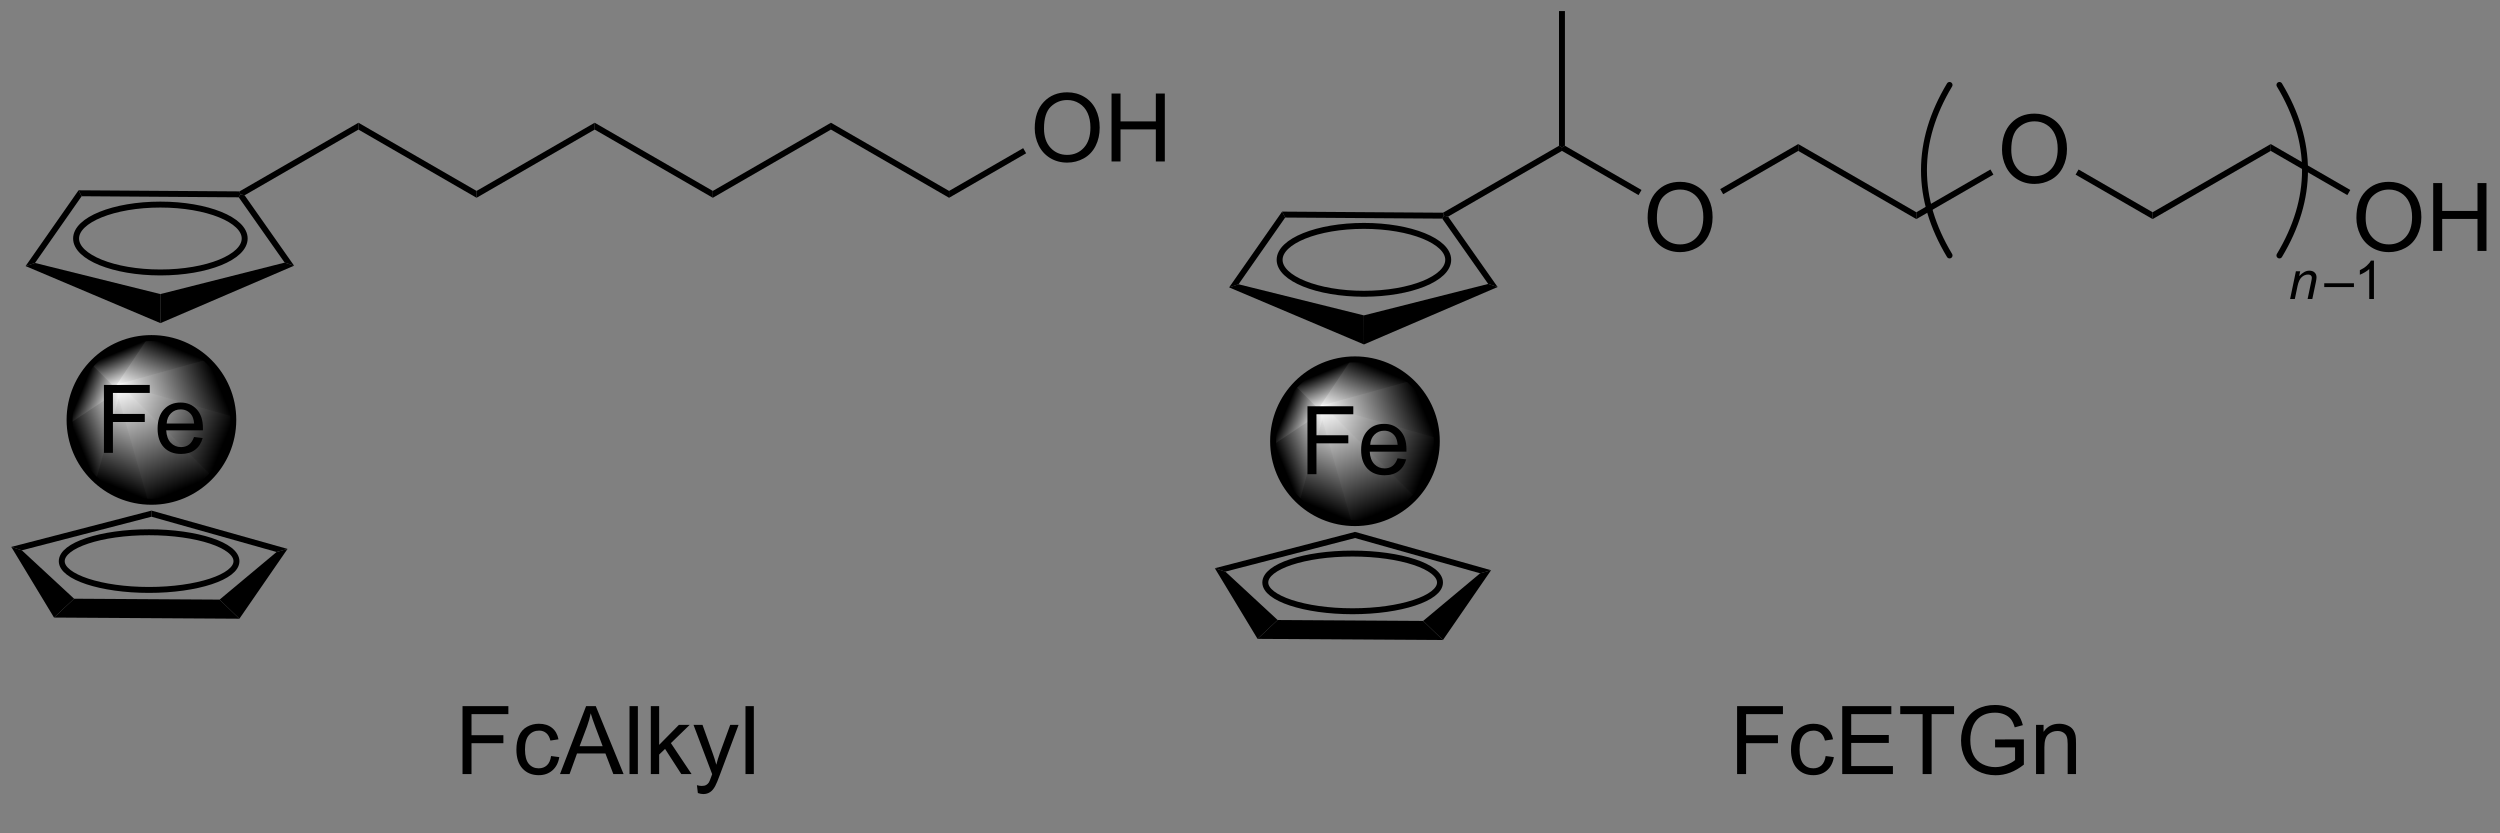 <?xml version="1.0" encoding="UTF-8"?>
<!DOCTYPE svg PUBLIC '-//W3C//DTD SVG 1.0//EN'
          'http://www.w3.org/TR/2001/REC-SVG-20010904/DTD/svg10.dtd'>
<svg stroke-dasharray="none" shape-rendering="auto" xmlns="http://www.w3.org/2000/svg" font-family="'Dialog'" text-rendering="auto" width="90" fill-opacity="1" color-interpolation="auto" color-rendering="auto" preserveAspectRatio="xMidYMid meet" font-size="12px" viewBox="0 0 90 30" fill="black" xmlns:xlink="http://www.w3.org/1999/xlink" stroke="black" image-rendering="auto" stroke-miterlimit="10" stroke-linecap="square" stroke-linejoin="miter" font-style="normal" stroke-width="1" height="30" stroke-dashoffset="0" font-weight="normal" stroke-opacity="1"
><rect x="0" y="0" width="90" height="30" fill="#808080" stroke="none"/><!--Generated by the Batik Graphics2D SVG Generator--><defs id="genericDefs"
  /><g
  ><defs id="defs1"
    ><linearGradient x1="141.962" x2="138.95" gradientUnits="userSpaceOnUse" y1="91.976" y2="99.247" id="gradient1" color-interpolation="sRGB" spreadMethod="pad"
      ><stop stop-color="white" offset="0%"
        /><stop stop-color="black" offset="100%"
      /></linearGradient
      ><linearGradient x1="141.962" x2="138.95" gradientUnits="userSpaceOnUse" y1="91.976" y2="99.247" id="gradient2" color-interpolation="sRGB" spreadMethod="pad"
      ><stop stop-color="white" offset="0%"
        /><stop stop-color="black" offset="100%"
      /></linearGradient
      ><linearGradient x1="141.962" x2="137.451" gradientUnits="userSpaceOnUse" y1="91.976" y2="93.844" id="gradient3" color-interpolation="sRGB" spreadMethod="pad"
      ><stop stop-color="white" offset="0%"
        /><stop stop-color="black" offset="100%"
      /></linearGradient
      ><linearGradient x1="141.962" x2="137.451" gradientUnits="userSpaceOnUse" y1="91.976" y2="93.844" id="gradient4" color-interpolation="sRGB" spreadMethod="pad"
      ><stop stop-color="white" offset="0%"
        /><stop stop-color="black" offset="100%"
      /></linearGradient
      ><linearGradient x1="141.962" x2="139.404" gradientUnits="userSpaceOnUse" y1="91.976" y2="90.916" id="gradient5" color-interpolation="sRGB" spreadMethod="pad"
      ><stop stop-color="white" offset="0%"
        /><stop stop-color="black" offset="100%"
      /></linearGradient
      ><linearGradient x1="141.962" x2="139.404" gradientUnits="userSpaceOnUse" y1="91.976" y2="90.916" id="gradient6" color-interpolation="sRGB" spreadMethod="pad"
      ><stop stop-color="white" offset="0%"
        /><stop stop-color="black" offset="100%"
      /></linearGradient
      ><linearGradient x1="141.962" x2="140.902" gradientUnits="userSpaceOnUse" y1="91.976" y2="89.417" id="gradient7" color-interpolation="sRGB" spreadMethod="pad"
      ><stop stop-color="white" offset="0%"
        /><stop stop-color="black" offset="100%"
      /></linearGradient
      ><linearGradient x1="141.962" x2="140.902" gradientUnits="userSpaceOnUse" y1="91.976" y2="89.417" id="gradient8" color-interpolation="sRGB" spreadMethod="pad"
      ><stop stop-color="white" offset="0%"
        /><stop stop-color="black" offset="100%"
      /></linearGradient
      ><linearGradient x1="141.962" x2="143.831" gradientUnits="userSpaceOnUse" y1="91.976" y2="87.465" id="gradient9" color-interpolation="sRGB" spreadMethod="pad"
      ><stop stop-color="white" offset="0%"
        /><stop stop-color="black" offset="100%"
      /></linearGradient
      ><linearGradient x1="141.962" x2="143.831" gradientUnits="userSpaceOnUse" y1="91.976" y2="87.465" id="gradient10" color-interpolation="sRGB" spreadMethod="pad"
      ><stop stop-color="white" offset="0%"
        /><stop stop-color="black" offset="100%"
      /></linearGradient
      ><linearGradient x1="141.962" x2="149.234" gradientUnits="userSpaceOnUse" y1="91.976" y2="88.964" id="gradient11" color-interpolation="sRGB" spreadMethod="pad"
      ><stop stop-color="white" offset="0%"
        /><stop stop-color="black" offset="100%"
      /></linearGradient
      ><linearGradient x1="141.962" x2="149.234" gradientUnits="userSpaceOnUse" y1="91.976" y2="88.964" id="gradient12" color-interpolation="sRGB" spreadMethod="pad"
      ><stop stop-color="white" offset="0%"
        /><stop stop-color="black" offset="100%"
      /></linearGradient
      ><linearGradient x1="141.962" x2="151.186" gradientUnits="userSpaceOnUse" y1="91.976" y2="95.796" id="gradient13" color-interpolation="sRGB" spreadMethod="pad"
      ><stop stop-color="white" offset="0%"
        /><stop stop-color="black" offset="100%"
      /></linearGradient
      ><linearGradient x1="141.962" x2="151.186" gradientUnits="userSpaceOnUse" y1="91.976" y2="95.796" id="gradient14" color-interpolation="sRGB" spreadMethod="pad"
      ><stop stop-color="white" offset="0%"
        /><stop stop-color="black" offset="100%"
      /></linearGradient
      ><linearGradient x1="141.962" x2="145.783" gradientUnits="userSpaceOnUse" y1="91.976" y2="101.2" id="gradient15" color-interpolation="sRGB" spreadMethod="pad"
      ><stop stop-color="white" offset="0%"
        /><stop stop-color="black" offset="100%"
      /></linearGradient
      ><linearGradient x1="141.962" x2="145.783" gradientUnits="userSpaceOnUse" y1="91.976" y2="101.2" id="gradient16" color-interpolation="sRGB" spreadMethod="pad"
      ><stop stop-color="white" offset="0%"
        /><stop stop-color="black" offset="100%"
      /></linearGradient
      ><linearGradient x1="40.493" x2="37.481" gradientUnits="userSpaceOnUse" y1="90.179" y2="97.451" id="gradient17" color-interpolation="sRGB" spreadMethod="pad"
      ><stop stop-color="white" offset="0%"
        /><stop stop-color="black" offset="100%"
      /></linearGradient
      ><linearGradient x1="40.493" x2="37.481" gradientUnits="userSpaceOnUse" y1="90.179" y2="97.451" id="gradient18" color-interpolation="sRGB" spreadMethod="pad"
      ><stop stop-color="white" offset="0%"
        /><stop stop-color="black" offset="100%"
      /></linearGradient
      ><linearGradient x1="40.493" x2="35.982" gradientUnits="userSpaceOnUse" y1="90.179" y2="92.047" id="gradient19" color-interpolation="sRGB" spreadMethod="pad"
      ><stop stop-color="white" offset="0%"
        /><stop stop-color="black" offset="100%"
      /></linearGradient
      ><linearGradient x1="40.493" x2="35.982" gradientUnits="userSpaceOnUse" y1="90.179" y2="92.047" id="gradient20" color-interpolation="sRGB" spreadMethod="pad"
      ><stop stop-color="white" offset="0%"
        /><stop stop-color="black" offset="100%"
      /></linearGradient
      ><linearGradient x1="40.493" x2="37.935" gradientUnits="userSpaceOnUse" y1="90.179" y2="89.119" id="gradient21" color-interpolation="sRGB" spreadMethod="pad"
      ><stop stop-color="white" offset="0%"
        /><stop stop-color="black" offset="100%"
      /></linearGradient
      ><linearGradient x1="40.493" x2="37.935" gradientUnits="userSpaceOnUse" y1="90.179" y2="89.119" id="gradient22" color-interpolation="sRGB" spreadMethod="pad"
      ><stop stop-color="white" offset="0%"
        /><stop stop-color="black" offset="100%"
      /></linearGradient
      ><linearGradient x1="40.493" x2="39.434" gradientUnits="userSpaceOnUse" y1="90.179" y2="87.62" id="gradient23" color-interpolation="sRGB" spreadMethod="pad"
      ><stop stop-color="white" offset="0%"
        /><stop stop-color="black" offset="100%"
      /></linearGradient
      ><linearGradient x1="40.493" x2="39.434" gradientUnits="userSpaceOnUse" y1="90.179" y2="87.62" id="gradient24" color-interpolation="sRGB" spreadMethod="pad"
      ><stop stop-color="white" offset="0%"
        /><stop stop-color="black" offset="100%"
      /></linearGradient
      ><linearGradient x1="40.493" x2="42.362" gradientUnits="userSpaceOnUse" y1="90.179" y2="85.668" id="gradient25" color-interpolation="sRGB" spreadMethod="pad"
      ><stop stop-color="white" offset="0%"
        /><stop stop-color="black" offset="100%"
      /></linearGradient
      ><linearGradient x1="40.493" x2="42.362" gradientUnits="userSpaceOnUse" y1="90.179" y2="85.668" id="gradient26" color-interpolation="sRGB" spreadMethod="pad"
      ><stop stop-color="white" offset="0%"
        /><stop stop-color="black" offset="100%"
      /></linearGradient
      ><linearGradient x1="40.493" x2="47.765" gradientUnits="userSpaceOnUse" y1="90.179" y2="87.167" id="gradient27" color-interpolation="sRGB" spreadMethod="pad"
      ><stop stop-color="white" offset="0%"
        /><stop stop-color="black" offset="100%"
      /></linearGradient
      ><linearGradient x1="40.493" x2="47.765" gradientUnits="userSpaceOnUse" y1="90.179" y2="87.167" id="gradient28" color-interpolation="sRGB" spreadMethod="pad"
      ><stop stop-color="white" offset="0%"
        /><stop stop-color="black" offset="100%"
      /></linearGradient
      ><linearGradient x1="40.493" x2="49.717" gradientUnits="userSpaceOnUse" y1="90.179" y2="93.999" id="gradient29" color-interpolation="sRGB" spreadMethod="pad"
      ><stop stop-color="white" offset="0%"
        /><stop stop-color="black" offset="100%"
      /></linearGradient
      ><linearGradient x1="40.493" x2="49.717" gradientUnits="userSpaceOnUse" y1="90.179" y2="93.999" id="gradient30" color-interpolation="sRGB" spreadMethod="pad"
      ><stop stop-color="white" offset="0%"
        /><stop stop-color="black" offset="100%"
      /></linearGradient
      ><linearGradient x1="40.493" x2="44.314" gradientUnits="userSpaceOnUse" y1="90.179" y2="99.403" id="gradient31" color-interpolation="sRGB" spreadMethod="pad"
      ><stop stop-color="white" offset="0%"
        /><stop stop-color="black" offset="100%"
      /></linearGradient
      ><linearGradient x1="40.493" x2="44.314" gradientUnits="userSpaceOnUse" y1="90.179" y2="99.403" id="gradient32" color-interpolation="sRGB" spreadMethod="pad"
      ><stop stop-color="white" offset="0%"
        /><stop stop-color="black" offset="100%"
      /></linearGradient
      ><clipPath clipPathUnits="userSpaceOnUse" id="clipPath1"
      ><path d="M0.643 0.646 L217.293 0.646 L217.293 70.547 L0.643 70.547 L0.643 0.646 Z"
      /></clipPath
      ><clipPath clipPathUnits="userSpaceOnUse" id="clipPath2"
      ><path d="M30.467 57.497 L30.467 125.455 L241.093 125.455 L241.093 57.497 Z"
      /></clipPath
      ><clipPath clipPathUnits="userSpaceOnUse" id="clipPath3"
      ><path d="M144.723 87.834 C140.911 87.834 137.821 90.924 137.821 94.736 C137.821 98.548 140.911 101.639 144.723 101.639 C148.535 101.639 151.625 98.548 151.625 94.736 C151.625 90.924 148.535 87.834 144.723 87.834 Z"
      /></clipPath
      ><clipPath clipPathUnits="userSpaceOnUse" id="clipPath4"
      ><path d="M43.254 86.037 C39.442 86.037 36.352 89.128 36.352 92.94 C36.352 96.751 39.442 99.842 43.254 99.842 C47.066 99.842 50.157 96.751 50.157 92.94 C50.157 89.128 47.066 86.037 43.254 86.037 Z"
      /></clipPath
    ></defs
    ><g transform="scale(0.415,0.415) translate(-0.643,-0.646) matrix(1.029,0,0,1.029,-30.695,-58.496)"
    ><path d="M144.723 101.639 C140.911 101.639 137.821 98.548 137.821 94.736 C137.821 90.924 140.911 87.834 144.723 87.834 C148.535 87.834 151.625 90.924 151.625 94.736 C151.625 98.548 148.535 101.639 144.723 101.639" stroke="none" clip-path="url(#clipPath3)"
    /></g
    ><g fill="url(#gradient1)" transform="matrix(0.427,0,0,0.427,-13.018,-24.568)" stroke="url(#gradient1)"
    ><path d="M141.962 91.976 L144.723 101.639 L139.843 99.617 Z" stroke="none" clip-path="url(#clipPath3)"
    /></g
    ><g fill="url(#gradient2)" stroke-width="0.5" transform="matrix(0.427,0,0,0.427,-13.018,-24.568)" stroke-linecap="round" stroke="url(#gradient2)" stroke-linejoin="round"
    ><path fill="none" d="M141.962 91.976 L144.723 101.639 L139.843 99.617 Z" clip-path="url(#clipPath3)"
    /></g
    ><g fill="url(#gradient3)" transform="matrix(0.427,0,0,0.427,-13.018,-24.568)" stroke="url(#gradient3)"
    ><path d="M141.962 91.976 L139.843 99.617 L137.821 94.736 Z" stroke="none" clip-path="url(#clipPath3)"
    /></g
    ><g fill="url(#gradient4)" stroke-width="0.5" transform="matrix(0.427,0,0,0.427,-13.018,-24.568)" stroke-linecap="round" stroke="url(#gradient4)" stroke-linejoin="round"
    ><path fill="none" d="M141.962 91.976 L139.843 99.617 L137.821 94.736 Z" clip-path="url(#clipPath3)"
    /></g
    ><g fill="url(#gradient5)" transform="matrix(0.427,0,0,0.427,-13.018,-24.568)" stroke="url(#gradient5)"
    ><path d="M141.962 91.976 L137.821 94.736 L139.843 89.856 Z" stroke="none" clip-path="url(#clipPath3)"
    /></g
    ><g fill="url(#gradient6)" stroke-width="0.5" transform="matrix(0.427,0,0,0.427,-13.018,-24.568)" stroke-linecap="round" stroke="url(#gradient6)" stroke-linejoin="round"
    ><path fill="none" d="M141.962 91.976 L137.821 94.736 L139.843 89.856 Z" clip-path="url(#clipPath3)"
    /></g
    ><g fill="url(#gradient7)" transform="matrix(0.427,0,0,0.427,-13.018,-24.568)" stroke="url(#gradient7)"
    ><path d="M141.962 91.976 L139.843 89.856 L144.723 87.834 Z" stroke="none" clip-path="url(#clipPath3)"
    /></g
    ><g fill="url(#gradient8)" stroke-width="0.5" transform="matrix(0.427,0,0,0.427,-13.018,-24.568)" stroke-linecap="round" stroke="url(#gradient8)" stroke-linejoin="round"
    ><path fill="none" d="M141.962 91.976 L139.843 89.856 L144.723 87.834 Z" clip-path="url(#clipPath3)"
    /></g
    ><g fill="url(#gradient9)" transform="matrix(0.427,0,0,0.427,-13.018,-24.568)" stroke="url(#gradient9)"
    ><path d="M141.962 91.976 L144.723 87.834 L149.604 89.856 Z" stroke="none" clip-path="url(#clipPath3)"
    /></g
    ><g fill="url(#gradient10)" stroke-width="0.5" transform="matrix(0.427,0,0,0.427,-13.018,-24.568)" stroke-linecap="round" stroke="url(#gradient10)" stroke-linejoin="round"
    ><path fill="none" d="M141.962 91.976 L144.723 87.834 L149.604 89.856 Z" clip-path="url(#clipPath3)"
    /></g
    ><g fill="url(#gradient11)" transform="matrix(0.427,0,0,0.427,-13.018,-24.568)" stroke="url(#gradient11)"
    ><path d="M141.962 91.976 L149.604 89.856 L151.625 94.736 Z" stroke="none" clip-path="url(#clipPath3)"
    /></g
    ><g fill="url(#gradient12)" stroke-width="0.5" transform="matrix(0.427,0,0,0.427,-13.018,-24.568)" stroke-linecap="round" stroke="url(#gradient12)" stroke-linejoin="round"
    ><path fill="none" d="M141.962 91.976 L149.604 89.856 L151.625 94.736 Z" clip-path="url(#clipPath3)"
    /></g
    ><g fill="url(#gradient13)" transform="matrix(0.427,0,0,0.427,-13.018,-24.568)" stroke="url(#gradient13)"
    ><path d="M141.962 91.976 L151.625 94.736 L149.604 99.617 Z" stroke="none" clip-path="url(#clipPath3)"
    /></g
    ><g fill="url(#gradient14)" stroke-width="0.5" transform="matrix(0.427,0,0,0.427,-13.018,-24.568)" stroke-linecap="round" stroke="url(#gradient14)" stroke-linejoin="round"
    ><path fill="none" d="M141.962 91.976 L151.625 94.736 L149.604 99.617 Z" clip-path="url(#clipPath3)"
    /></g
    ><g fill="url(#gradient15)" transform="matrix(0.427,0,0,0.427,-13.018,-24.568)" stroke="url(#gradient15)"
    ><path d="M141.962 91.976 L149.604 99.617 L144.723 101.639 Z" stroke="none" clip-path="url(#clipPath3)"
    /></g
    ><g fill="url(#gradient16)" stroke-width="0.5" transform="matrix(0.427,0,0,0.427,-13.018,-24.568)" stroke-linecap="round" stroke="url(#gradient16)" stroke-linejoin="round"
    ><path fill="none" d="M141.962 91.976 L149.604 99.617 L144.723 101.639 Z" clip-path="url(#clipPath3)"
    /></g
    ><g stroke-width="0.5" transform="matrix(0.427,0,0,0.427,-13.018,-24.568)" stroke-linejoin="round" stroke-linecap="round"
    ><path fill="none" d="M144.723 101.639 C140.911 101.639 137.821 98.548 137.821 94.736 C137.821 90.924 140.911 87.834 144.723 87.834 C148.535 87.834 151.625 90.924 151.625 94.736 C151.625 98.548 148.535 101.639 144.723 101.639" clip-path="url(#clipPath2)"
    /></g
    ><g transform="matrix(0.427,0,0,0.427,-13.018,-24.568)"
    ><path d="M138.58 75.376 L138.839 75.878 L134.907 81.503 L134.113 81.767 Z" stroke="none" clip-path="url(#clipPath2)"
    /></g
    ><g transform="matrix(0.427,0,0,0.427,-13.018,-24.568)"
    ><path d="M134.113 81.767 L134.907 81.503 L145.475 84.126 L145.481 86.576 Z" stroke="none" clip-path="url(#clipPath2)"
    /></g
    ><g transform="matrix(0.427,0,0,0.427,-13.018,-24.568)"
    ><path d="M145.481 86.576 L145.475 84.126 L155.956 81.474 L156.75 81.734 Z" stroke="none" clip-path="url(#clipPath2)"
    /></g
    ><g transform="matrix(0.427,0,0,0.427,-13.018,-24.568)"
    ><path d="M156.75 81.734 L155.956 81.474 L152.085 75.969 L152.216 75.719 L152.577 75.799 Z" stroke="none" clip-path="url(#clipPath2)"
    /></g
    ><g transform="matrix(0.427,0,0,0.427,-13.018,-24.568)"
    ><path d="M138.839 75.878 L138.58 75.376 L152.149 75.469 L152.216 75.719 L152.085 75.969 Z" stroke="none" clip-path="url(#clipPath2)"
    /></g
    ><g transform="matrix(0.427,0,0,0.427,-13.018,-24.568)"
    ><path d="M132.908 105.443 L133.796 105.73 L138.204 109.809 L136.51 111.399 Z" stroke="none" clip-path="url(#clipPath2)"
    /></g
    ><g transform="matrix(0.427,0,0,0.427,-13.018,-24.568)"
    ><path d="M136.51 111.399 L138.204 109.809 L150.47 109.886 L152.14 111.497 Z" stroke="none" clip-path="url(#clipPath2)"
    /></g
    ><g transform="matrix(0.427,0,0,0.427,-13.018,-24.568)"
    ><path d="M152.14 111.497 L150.47 109.886 L155.275 105.871 L156.198 105.612 Z" stroke="none" clip-path="url(#clipPath2)"
    /></g
    ><g transform="matrix(0.427,0,0,0.427,-13.018,-24.568)"
    ><path d="M156.198 105.612 L155.275 105.871 L144.725 102.897 L144.73 102.379 Z" stroke="none" clip-path="url(#clipPath2)"
    /></g
    ><g transform="matrix(0.427,0,0,0.427,-13.018,-24.568)"
    ><path d="M133.796 105.73 L132.908 105.443 L144.73 102.379 L144.725 102.897 Z" stroke="none" clip-path="url(#clipPath2)"
    /></g
    ><g stroke-width="0.5" transform="matrix(0.427,0,0,0.427,-13.018,-24.568)"
    ><path fill="none" d="M145.478 82.303 C149.416 82.303 152.585 81.011 152.585 79.442 C152.585 77.873 149.416 76.581 145.478 76.581 C141.54 76.581 138.371 77.873 138.371 79.442 C138.371 81.011 141.54 82.303 145.478 82.303" clip-path="url(#clipPath2)"
    /></g
    ><g stroke-width="0.5" transform="matrix(0.427,0,0,0.427,-13.018,-24.568)"
    ><path fill="none" d="M144.518 109.07 C148.562 109.07 151.892 107.972 151.892 106.647 C151.892 105.305 148.562 104.207 144.518 104.207 C140.475 104.207 137.163 105.305 137.163 106.647 C137.163 107.972 140.475 109.07 144.518 109.07" clip-path="url(#clipPath2)"
    /></g
    ><g transform="matrix(0.427,0,0,0.427,-13.018,-24.568)"
    ><path d="M140.718 97.513 L140.718 91.786 L144.583 91.786 L144.583 92.46 L141.476 92.46 L141.476 94.234 L144.163 94.234 L144.163 94.911 L141.476 94.911 L141.476 97.513 L140.718 97.513 ZM148.316 96.177 L149.042 96.265 Q148.87 96.903 148.404 97.255 Q147.941 97.606 147.219 97.606 Q146.308 97.606 145.774 97.046 Q145.243 96.484 145.243 95.473 Q145.243 94.427 145.782 93.848 Q146.321 93.27 147.18 93.27 Q148.011 93.27 148.537 93.838 Q149.066 94.403 149.066 95.429 Q149.066 95.492 149.063 95.617 L145.969 95.617 Q146.008 96.302 146.355 96.666 Q146.704 97.028 147.222 97.028 Q147.61 97.028 147.883 96.825 Q148.157 96.622 148.316 96.177 ZM146.008 95.038 L148.323 95.038 Q148.277 94.515 148.058 94.255 Q147.722 93.848 147.188 93.848 Q146.704 93.848 146.373 94.174 Q146.042 94.497 146.008 95.038 Z" stroke="none" clip-path="url(#clipPath2)"
    /></g
    ><g transform="matrix(0.427,0,0,0.427,-13.018,-24.568)"
    ><path d="M152.577 75.799 L152.216 75.719 L152.149 75.469 L161.925 69.825 L162.175 69.969 L162.175 70.258 Z" stroke="none" clip-path="url(#clipPath2)"
    /></g
    ><g transform="matrix(0.427,0,0,0.427,-13.018,-24.568)"
    ><path d="M162.425 69.825 L162.175 69.969 L161.925 69.825 L161.925 58.469 L162.425 58.469 Z" stroke="none" clip-path="url(#clipPath2)"
    /></g
    ><g transform="matrix(0.427,0,0,0.427,-13.018,-24.568)"
    ><path d="M169.397 75.905 Q169.397 74.478 170.163 73.674 Q170.929 72.866 172.139 72.866 Q172.931 72.866 173.566 73.246 Q174.204 73.624 174.538 74.301 Q174.874 74.978 174.874 75.838 Q174.874 76.71 174.522 77.397 Q174.171 78.085 173.525 78.439 Q172.882 78.793 172.134 78.793 Q171.327 78.793 170.689 78.403 Q170.054 78.01 169.725 77.335 Q169.397 76.658 169.397 75.905 ZM170.179 75.916 Q170.179 76.952 170.733 77.549 Q171.291 78.142 172.132 78.142 Q172.986 78.142 173.538 77.541 Q174.093 76.939 174.093 75.835 Q174.093 75.135 173.856 74.614 Q173.619 74.093 173.163 73.806 Q172.71 73.517 172.142 73.517 Q171.337 73.517 170.757 74.072 Q170.179 74.624 170.179 75.916 Z" stroke="none" clip-path="url(#clipPath2)"
    /></g
    ><g transform="matrix(0.427,0,0,0.427,-13.018,-24.568)"
    ><path d="M162.175 70.258 L162.175 69.969 L162.425 69.825 L168.882 73.553 L168.632 73.986 Z" stroke="none" clip-path="url(#clipPath2)"
    /></g
    ><g transform="matrix(0.427,0,0,0.427,-13.018,-24.568)"
    ><path d="M43.254 99.842 C39.442 99.842 36.352 96.751 36.352 92.94 C36.352 89.128 39.442 86.037 43.254 86.037 C47.066 86.037 50.157 89.128 50.157 92.94 C50.157 96.751 47.066 99.842 43.254 99.842" stroke="none" clip-path="url(#clipPath4)"
    /></g
    ><g fill="url(#gradient17)" transform="matrix(0.427,0,0,0.427,-13.018,-24.568)" stroke="url(#gradient17)"
    ><path d="M40.493 90.179 L43.254 99.842 L38.374 97.82 Z" stroke="none" clip-path="url(#clipPath4)"
    /></g
    ><g fill="url(#gradient18)" stroke-width="0.5" transform="matrix(0.427,0,0,0.427,-13.018,-24.568)" stroke-linecap="round" stroke="url(#gradient18)" stroke-linejoin="round"
    ><path fill="none" d="M40.493 90.179 L43.254 99.842 L38.374 97.82 Z" clip-path="url(#clipPath4)"
    /></g
    ><g fill="url(#gradient19)" transform="matrix(0.427,0,0,0.427,-13.018,-24.568)" stroke="url(#gradient19)"
    ><path d="M40.493 90.179 L38.374 97.82 L36.352 92.94 Z" stroke="none" clip-path="url(#clipPath4)"
    /></g
    ><g fill="url(#gradient20)" stroke-width="0.5" transform="matrix(0.427,0,0,0.427,-13.018,-24.568)" stroke-linecap="round" stroke="url(#gradient20)" stroke-linejoin="round"
    ><path fill="none" d="M40.493 90.179 L38.374 97.82 L36.352 92.94 Z" clip-path="url(#clipPath4)"
    /></g
    ><g fill="url(#gradient21)" transform="matrix(0.427,0,0,0.427,-13.018,-24.568)" stroke="url(#gradient21)"
    ><path d="M40.493 90.179 L36.352 92.94 L38.374 88.059 Z" stroke="none" clip-path="url(#clipPath4)"
    /></g
    ><g fill="url(#gradient22)" stroke-width="0.5" transform="matrix(0.427,0,0,0.427,-13.018,-24.568)" stroke-linecap="round" stroke="url(#gradient22)" stroke-linejoin="round"
    ><path fill="none" d="M40.493 90.179 L36.352 92.94 L38.374 88.059 Z" clip-path="url(#clipPath4)"
    /></g
    ><g fill="url(#gradient23)" transform="matrix(0.427,0,0,0.427,-13.018,-24.568)" stroke="url(#gradient23)"
    ><path d="M40.493 90.179 L38.374 88.059 L43.254 86.037 Z" stroke="none" clip-path="url(#clipPath4)"
    /></g
    ><g fill="url(#gradient24)" stroke-width="0.5" transform="matrix(0.427,0,0,0.427,-13.018,-24.568)" stroke-linecap="round" stroke="url(#gradient24)" stroke-linejoin="round"
    ><path fill="none" d="M40.493 90.179 L38.374 88.059 L43.254 86.037 Z" clip-path="url(#clipPath4)"
    /></g
    ><g fill="url(#gradient25)" transform="matrix(0.427,0,0,0.427,-13.018,-24.568)" stroke="url(#gradient25)"
    ><path d="M40.493 90.179 L43.254 86.037 L48.135 88.059 Z" stroke="none" clip-path="url(#clipPath4)"
    /></g
    ><g fill="url(#gradient26)" stroke-width="0.5" transform="matrix(0.427,0,0,0.427,-13.018,-24.568)" stroke-linecap="round" stroke="url(#gradient26)" stroke-linejoin="round"
    ><path fill="none" d="M40.493 90.179 L43.254 86.037 L48.135 88.059 Z" clip-path="url(#clipPath4)"
    /></g
    ><g fill="url(#gradient27)" transform="matrix(0.427,0,0,0.427,-13.018,-24.568)" stroke="url(#gradient27)"
    ><path d="M40.493 90.179 L48.135 88.059 L50.157 92.94 Z" stroke="none" clip-path="url(#clipPath4)"
    /></g
    ><g fill="url(#gradient28)" stroke-width="0.5" transform="matrix(0.427,0,0,0.427,-13.018,-24.568)" stroke-linecap="round" stroke="url(#gradient28)" stroke-linejoin="round"
    ><path fill="none" d="M40.493 90.179 L48.135 88.059 L50.157 92.94 Z" clip-path="url(#clipPath4)"
    /></g
    ><g fill="url(#gradient29)" transform="matrix(0.427,0,0,0.427,-13.018,-24.568)" stroke="url(#gradient29)"
    ><path d="M40.493 90.179 L50.157 92.94 L48.135 97.82 Z" stroke="none" clip-path="url(#clipPath4)"
    /></g
    ><g fill="url(#gradient30)" stroke-width="0.5" transform="matrix(0.427,0,0,0.427,-13.018,-24.568)" stroke-linecap="round" stroke="url(#gradient30)" stroke-linejoin="round"
    ><path fill="none" d="M40.493 90.179 L50.157 92.94 L48.135 97.82 Z" clip-path="url(#clipPath4)"
    /></g
    ><g fill="url(#gradient31)" transform="matrix(0.427,0,0,0.427,-13.018,-24.568)" stroke="url(#gradient31)"
    ><path d="M40.493 90.179 L48.135 97.82 L43.254 99.842 Z" stroke="none" clip-path="url(#clipPath4)"
    /></g
    ><g fill="url(#gradient32)" stroke-width="0.5" transform="matrix(0.427,0,0,0.427,-13.018,-24.568)" stroke-linecap="round" stroke="url(#gradient32)" stroke-linejoin="round"
    ><path fill="none" d="M40.493 90.179 L48.135 97.82 L43.254 99.842 Z" clip-path="url(#clipPath4)"
    /></g
    ><g stroke-width="0.5" transform="matrix(0.427,0,0,0.427,-13.018,-24.568)" stroke-linejoin="round" stroke-linecap="round"
    ><path fill="none" d="M43.254 99.842 C39.442 99.842 36.352 96.751 36.352 92.94 C36.352 89.128 39.442 86.037 43.254 86.037 C47.066 86.037 50.157 89.128 50.157 92.94 C50.157 96.751 47.066 99.842 43.254 99.842" clip-path="url(#clipPath2)"
    /></g
    ><g transform="matrix(0.427,0,0,0.427,-13.018,-24.568)"
    ><path d="M37.111 73.579 L37.37 74.081 L33.438 79.706 L32.644 79.97 Z" stroke="none" clip-path="url(#clipPath2)"
    /></g
    ><g transform="matrix(0.427,0,0,0.427,-13.018,-24.568)"
    ><path d="M32.644 79.97 L33.438 79.706 L44.006 82.329 L44.013 84.779 Z" stroke="none" clip-path="url(#clipPath2)"
    /></g
    ><g transform="matrix(0.427,0,0,0.427,-13.018,-24.568)"
    ><path d="M44.013 84.779 L44.006 82.329 L54.487 79.677 L55.282 79.937 Z" stroke="none" clip-path="url(#clipPath2)"
    /></g
    ><g transform="matrix(0.427,0,0,0.427,-13.018,-24.568)"
    ><path d="M55.282 79.937 L54.487 79.677 L50.616 74.172 L50.747 73.922 L51.109 74.002 Z" stroke="none" clip-path="url(#clipPath2)"
    /></g
    ><g transform="matrix(0.427,0,0,0.427,-13.018,-24.568)"
    ><path d="M37.37 74.081 L37.111 73.579 L50.681 73.672 L50.747 73.922 L50.616 74.172 Z" stroke="none" clip-path="url(#clipPath2)"
    /></g
    ><g transform="matrix(0.427,0,0,0.427,-13.018,-24.568)"
    ><path d="M31.439 103.646 L32.327 103.933 L36.735 108.013 L35.041 109.602 Z" stroke="none" clip-path="url(#clipPath2)"
    /></g
    ><g transform="matrix(0.427,0,0,0.427,-13.018,-24.568)"
    ><path d="M35.041 109.602 L36.735 108.013 L49.002 108.089 L50.671 109.7 Z" stroke="none" clip-path="url(#clipPath2)"
    /></g
    ><g transform="matrix(0.427,0,0,0.427,-13.018,-24.568)"
    ><path d="M50.671 109.7 L49.002 108.089 L53.806 104.075 L54.729 103.815 Z" stroke="none" clip-path="url(#clipPath2)"
    /></g
    ><g transform="matrix(0.427,0,0,0.427,-13.018,-24.568)"
    ><path d="M54.729 103.815 L53.806 104.075 L43.256 101.1 L43.262 100.583 Z" stroke="none" clip-path="url(#clipPath2)"
    /></g
    ><g transform="matrix(0.427,0,0,0.427,-13.018,-24.568)"
    ><path d="M32.327 103.933 L31.439 103.646 L43.262 100.583 L43.256 101.1 Z" stroke="none" clip-path="url(#clipPath2)"
    /></g
    ><g stroke-width="0.5" transform="matrix(0.427,0,0,0.427,-13.018,-24.568)"
    ><path fill="none" d="M44.009 80.507 C47.947 80.507 51.116 79.214 51.116 77.645 C51.116 76.076 47.947 74.784 44.009 74.784 C40.071 74.784 36.902 76.076 36.902 77.645 C36.902 79.214 40.071 80.507 44.009 80.507" clip-path="url(#clipPath2)"
    /></g
    ><g stroke-width="0.5" transform="matrix(0.427,0,0,0.427,-13.018,-24.568)"
    ><path fill="none" d="M43.05 107.273 C47.094 107.273 50.423 106.175 50.423 104.851 C50.423 103.508 47.094 102.41 43.05 102.41 C39.006 102.41 35.694 103.508 35.694 104.851 C35.694 106.175 39.006 107.273 43.05 107.273" clip-path="url(#clipPath2)"
    /></g
    ><g transform="matrix(0.427,0,0,0.427,-13.018,-24.568)"
    ><path d="M39.249 95.716 L39.249 89.989 L43.114 89.989 L43.114 90.663 L40.007 90.663 L40.007 92.437 L42.694 92.437 L42.694 93.114 L40.007 93.114 L40.007 95.716 L39.249 95.716 ZM46.847 94.38 L47.573 94.468 Q47.401 95.106 46.935 95.458 Q46.472 95.809 45.751 95.809 Q44.839 95.809 44.305 95.249 Q43.774 94.687 43.774 93.677 Q43.774 92.63 44.313 92.052 Q44.852 91.473 45.711 91.473 Q46.542 91.473 47.068 92.041 Q47.597 92.606 47.597 93.632 Q47.597 93.695 47.594 93.82 L44.501 93.82 Q44.539 94.505 44.886 94.869 Q45.235 95.231 45.753 95.231 Q46.141 95.231 46.414 95.028 Q46.688 94.825 46.847 94.38 ZM44.539 93.242 L46.855 93.242 Q46.808 92.718 46.589 92.458 Q46.253 92.052 45.719 92.052 Q45.235 92.052 44.904 92.377 Q44.573 92.7 44.539 93.242 Z" stroke="none" clip-path="url(#clipPath2)"
    /></g
    ><g transform="matrix(0.427,0,0,0.427,-13.018,-24.568)"
    ><path d="M51.109 74.002 L50.747 73.922 L50.681 73.672 L60.706 67.884 L60.706 68.461 Z" stroke="none" clip-path="url(#clipPath2)"
    /></g
    ><g transform="matrix(0.427,0,0,0.427,-13.018,-24.568)"
    ><path d="M60.706 68.461 L60.706 67.884 L70.665 73.634 L70.665 74.211 Z" stroke="none" clip-path="url(#clipPath2)"
    /></g
    ><g transform="matrix(0.427,0,0,0.427,-13.018,-24.568)"
    ><path d="M70.665 74.211 L70.665 73.634 L80.625 67.884 L80.625 68.461 Z" stroke="none" clip-path="url(#clipPath2)"
    /></g
    ><g transform="matrix(0.427,0,0,0.427,-13.018,-24.568)"
    ><path d="M80.625 68.461 L80.625 67.884 L90.584 73.634 L90.584 74.211 Z" stroke="none" clip-path="url(#clipPath2)"
    /></g
    ><g transform="matrix(0.427,0,0,0.427,-13.018,-24.568)"
    ><path d="M90.584 74.211 L90.584 73.634 L100.543 67.884 L100.543 68.461 Z" stroke="none" clip-path="url(#clipPath2)"
    /></g
    ><g transform="matrix(0.427,0,0,0.427,-13.018,-24.568)"
    ><path d="M100.543 68.461 L100.543 67.884 L110.503 73.634 L110.503 74.211 Z" stroke="none" clip-path="url(#clipPath2)"
    /></g
    ><g transform="matrix(0.427,0,0,0.427,-13.018,-24.568)"
    ><path d="M117.725 68.358 Q117.725 66.931 118.49 66.127 Q119.256 65.319 120.467 65.319 Q121.259 65.319 121.894 65.7 Q122.532 66.077 122.865 66.754 Q123.201 67.431 123.201 68.291 Q123.201 69.163 122.85 69.851 Q122.498 70.538 121.853 70.892 Q121.209 71.246 120.462 71.246 Q119.655 71.246 119.017 70.856 Q118.381 70.463 118.053 69.788 Q117.725 69.111 117.725 68.358 ZM118.506 68.369 Q118.506 69.405 119.061 70.002 Q119.618 70.595 120.459 70.595 Q121.314 70.595 121.865 69.994 Q122.42 69.392 122.42 68.288 Q122.42 67.588 122.183 67.067 Q121.946 66.546 121.49 66.26 Q121.037 65.97 120.47 65.97 Q119.665 65.97 119.084 66.525 Q118.506 67.077 118.506 68.369 ZM124.2 71.147 L124.2 65.421 L124.958 65.421 L124.958 67.772 L127.935 67.772 L127.935 65.421 L128.692 65.421 L128.692 71.147 L127.935 71.147 L127.935 68.447 L124.958 68.447 L124.958 71.147 L124.2 71.147 Z" stroke="none" clip-path="url(#clipPath2)"
    /></g
    ><g transform="matrix(0.427,0,0,0.427,-13.018,-24.568)"
    ><path d="M110.503 74.211 L110.503 73.634 L116.75 70.027 L117 70.46 Z" stroke="none" clip-path="url(#clipPath2)"
    /></g
    ><g transform="matrix(0.427,0,0,0.427,-13.018,-24.568)"
    ><path d="M175.767 73.911 L175.517 73.478 L182.094 69.681 L182.094 70.258 Z" stroke="none" clip-path="url(#clipPath2)"
    /></g
    ><g transform="matrix(0.427,0,0,0.427,-13.018,-24.568)"
    ><path d="M182.094 70.258 L182.094 69.681 L192.053 75.431 L192.053 76.008 Z" stroke="none" clip-path="url(#clipPath2)"
    /></g
    ><g transform="matrix(0.427,0,0,0.427,-13.018,-24.568)"
    ><path d="M199.275 70.155 Q199.275 68.728 200.041 67.924 Q200.806 67.116 202.017 67.116 Q202.809 67.116 203.444 67.496 Q204.082 67.874 204.416 68.551 Q204.752 69.228 204.752 70.088 Q204.752 70.96 204.4 71.647 Q204.049 72.335 203.403 72.689 Q202.76 73.043 202.012 73.043 Q201.205 73.043 200.567 72.653 Q199.931 72.26 199.603 71.585 Q199.275 70.908 199.275 70.155 ZM200.056 70.166 Q200.056 71.202 200.611 71.799 Q201.168 72.392 202.01 72.392 Q202.864 72.392 203.416 71.791 Q203.97 71.189 203.97 70.085 Q203.97 69.385 203.733 68.864 Q203.496 68.343 203.041 68.056 Q202.588 67.767 202.02 67.767 Q201.215 67.767 200.635 68.322 Q200.056 68.874 200.056 70.166 Z" stroke="none" clip-path="url(#clipPath2)"
    /></g
    ><g transform="matrix(0.427,0,0,0.427,-13.018,-24.568)"
    ><path d="M192.053 76.008 L192.053 75.431 L198.3 71.824 L198.55 72.257 Z" stroke="none" clip-path="url(#clipPath2)"
    /></g
    ><g transform="matrix(0.427,0,0,0.427,-13.018,-24.568)"
    ><path d="M205.479 72.26 L205.729 71.827 L211.971 75.431 L211.971 76.008 Z" stroke="none" clip-path="url(#clipPath2)"
    /></g
    ><g transform="matrix(0.427,0,0,0.427,-13.018,-24.568)"
    ><path d="M211.971 76.008 L211.971 75.431 L221.931 69.681 L221.931 70.258 Z" stroke="none" clip-path="url(#clipPath2)"
    /></g
    ><g transform="matrix(0.427,0,0,0.427,-13.018,-24.568)"
    ><path d="M229.153 75.905 Q229.153 74.478 229.919 73.674 Q230.684 72.866 231.895 72.866 Q232.687 72.866 233.322 73.246 Q233.96 73.624 234.294 74.301 Q234.63 74.978 234.63 75.838 Q234.63 76.71 234.278 77.397 Q233.927 78.085 233.281 78.439 Q232.637 78.793 231.89 78.793 Q231.083 78.793 230.445 78.403 Q229.809 78.01 229.481 77.335 Q229.153 76.658 229.153 75.905 ZM229.934 75.916 Q229.934 76.952 230.489 77.549 Q231.046 78.142 231.887 78.142 Q232.742 78.142 233.294 77.541 Q233.848 76.939 233.848 75.835 Q233.848 75.135 233.611 74.614 Q233.374 74.093 232.919 73.806 Q232.465 73.517 231.898 73.517 Q231.093 73.517 230.512 74.072 Q229.934 74.624 229.934 75.916 ZM235.628 78.694 L235.628 72.968 L236.386 72.968 L236.386 75.319 L239.363 75.319 L239.363 72.968 L240.12 72.968 L240.12 78.694 L239.363 78.694 L239.363 75.994 L236.386 75.994 L236.386 78.694 L235.628 78.694 Z" stroke="none" clip-path="url(#clipPath2)"
    /></g
    ><g transform="matrix(0.427,0,0,0.427,-13.018,-24.568)"
    ><path d="M221.931 70.258 L221.931 69.681 L228.638 73.553 L228.388 73.986 Z" stroke="none" clip-path="url(#clipPath2)"
    /></g
    ><g stroke-width="0.5" transform="matrix(0.427,0,0,0.427,-13.018,-24.568)" stroke-linejoin="round" stroke-linecap="round"
    ><path fill="none" d="M222.664 79.074 Q226.977 71.886 222.664 64.699" clip-path="url(#clipPath2)"
    /></g
    ><g stroke-width="0.5" transform="matrix(0.427,0,0,0.427,-13.018,-24.568)" stroke-linejoin="round" stroke-linecap="round"
    ><path fill="none" d="M194.852 64.699 Q190.539 71.886 194.852 79.074" clip-path="url(#clipPath2)"
    /></g
    ><g transform="matrix(0.427,0,0,0.427,-13.018,-24.568)"
    ><path d="M223.565 82.742 L224.052 80.409 L224.413 80.409 L224.328 80.815 Q224.562 80.576 224.766 80.466 Q224.971 80.356 225.185 80.356 Q225.468 80.356 225.629 80.51 Q225.791 80.664 225.791 80.92 Q225.791 81.05 225.734 81.329 L225.437 82.742 L225.04 82.742 L225.349 81.263 Q225.396 81.047 225.396 80.945 Q225.396 80.828 225.315 80.756 Q225.234 80.683 225.084 80.683 Q224.778 80.683 224.539 80.903 Q224.301 81.122 224.189 81.657 L223.963 82.742 L223.565 82.742 Z" stroke="none" clip-path="url(#clipPath2)"
    /></g
    ><g transform="matrix(0.427,0,0,0.427,-13.018,-24.568)"
    ><path d="M226.442 81.736 L226.442 81.417 L228.946 81.417 L228.946 81.736 L226.442 81.736 ZM230.631 82.742 L230.236 82.742 L230.236 80.221 Q230.092 80.358 229.861 80.494 Q229.629 80.63 229.445 80.699 L229.445 80.317 Q229.776 80.16 230.023 79.939 Q230.272 79.716 230.376 79.508 L230.631 79.508 L230.631 82.742 Z" stroke="none" clip-path="url(#clipPath2)"
    /></g
    ><g transform="matrix(0.427,0,0,0.427,-13.018,-24.568)"
    ><path d="M69.482 122.798 L69.482 117.071 L73.347 117.071 L73.347 117.746 L70.24 117.746 L70.24 119.519 L72.927 119.519 L72.927 120.196 L70.24 120.196 L70.24 122.798 L69.482 122.798 ZM76.947 121.277 L77.64 121.368 Q77.525 122.082 77.059 122.488 Q76.593 122.891 75.913 122.891 Q75.061 122.891 74.543 122.334 Q74.025 121.777 74.025 120.738 Q74.025 120.066 74.246 119.563 Q74.47 119.058 74.926 118.808 Q75.382 118.555 75.916 118.555 Q76.593 118.555 77.022 118.897 Q77.452 119.238 77.572 119.868 L76.89 119.972 Q76.791 119.555 76.543 119.344 Q76.296 119.133 75.944 119.133 Q75.413 119.133 75.08 119.514 Q74.749 119.894 74.749 120.719 Q74.749 121.555 75.069 121.936 Q75.39 122.313 75.905 122.313 Q76.319 122.313 76.595 122.061 Q76.874 121.805 76.947 121.277 ZM77.7 122.798 L79.9 117.071 L80.718 117.071 L83.061 122.798 L82.197 122.798 L81.53 121.063 L79.134 121.063 L78.507 122.798 L77.7 122.798 ZM79.353 120.446 L81.296 120.446 L80.697 118.86 Q80.424 118.136 80.291 117.673 Q80.181 118.222 79.983 118.766 L79.353 120.446 ZM83.561 122.798 L83.561 117.071 L84.265 117.071 L84.265 122.798 L83.561 122.798 ZM85.357 122.798 L85.357 117.071 L86.06 117.071 L86.06 120.337 L87.724 118.649 L88.636 118.649 L87.05 120.188 L88.794 122.798 L87.927 122.798 L86.558 120.675 L86.06 121.152 L86.06 122.798 L85.357 122.798 ZM89.323 124.397 L89.245 123.735 Q89.474 123.798 89.646 123.798 Q89.88 123.798 90.021 123.719 Q90.162 123.641 90.253 123.501 Q90.318 123.397 90.466 122.977 Q90.487 122.92 90.529 122.805 L88.956 118.649 L89.714 118.649 L90.576 121.05 Q90.745 121.508 90.878 122.011 Q90.998 121.527 91.167 121.066 L92.052 118.649 L92.755 118.649 L91.177 122.868 Q90.925 123.553 90.784 123.811 Q90.597 124.157 90.354 124.318 Q90.112 124.483 89.776 124.483 Q89.573 124.483 89.323 124.397 ZM93.339 122.798 L93.339 117.071 L94.042 117.071 L94.042 122.798 L93.339 122.798 Z" stroke="none" clip-path="url(#clipPath2)"
    /></g
    ><g transform="matrix(0.427,0,0,0.427,-13.018,-24.568)"
    ><path d="M176.94 122.798 L176.94 117.071 L180.805 117.071 L180.805 117.746 L177.698 117.746 L177.698 119.519 L180.386 119.519 L180.386 120.196 L177.698 120.196 L177.698 122.798 L176.94 122.798 ZM184.405 121.277 L185.098 121.368 Q184.983 122.082 184.517 122.488 Q184.051 122.891 183.371 122.891 Q182.52 122.891 182.002 122.334 Q181.483 121.777 181.483 120.738 Q181.483 120.066 181.705 119.563 Q181.929 119.058 182.385 118.808 Q182.84 118.555 183.374 118.555 Q184.051 118.555 184.481 118.897 Q184.911 119.238 185.03 119.868 L184.348 119.972 Q184.249 119.555 184.002 119.344 Q183.754 119.133 183.403 119.133 Q182.871 119.133 182.538 119.514 Q182.207 119.894 182.207 120.719 Q182.207 121.555 182.528 121.936 Q182.848 122.313 183.364 122.313 Q183.778 122.313 184.054 122.061 Q184.332 121.805 184.405 121.277 ZM185.804 122.798 L185.804 117.071 L189.944 117.071 L189.944 117.746 L186.561 117.746 L186.561 119.501 L189.731 119.501 L189.731 120.173 L186.561 120.173 L186.561 122.121 L190.077 122.121 L190.077 122.798 L185.804 122.798 ZM192.582 122.798 L192.582 117.746 L190.694 117.746 L190.694 117.071 L195.233 117.071 L195.233 117.746 L193.34 117.746 L193.34 122.798 L192.582 122.798 ZM198.69 120.55 L198.69 119.878 L201.118 119.876 L201.118 122.001 Q200.558 122.446 199.964 122.673 Q199.37 122.897 198.745 122.897 Q197.901 122.897 197.211 122.535 Q196.524 122.173 196.172 121.49 Q195.821 120.805 195.821 119.962 Q195.821 119.126 196.17 118.402 Q196.519 117.675 197.175 117.324 Q197.831 116.972 198.688 116.972 Q199.308 116.972 199.81 117.175 Q200.313 117.376 200.597 117.735 Q200.883 118.094 201.032 118.673 L200.347 118.86 Q200.219 118.423 200.026 118.173 Q199.836 117.923 199.48 117.772 Q199.125 117.621 198.69 117.621 Q198.172 117.621 197.792 117.779 Q197.414 117.938 197.18 118.196 Q196.948 118.454 196.821 118.761 Q196.602 119.292 196.602 119.915 Q196.602 120.68 196.865 121.196 Q197.128 121.712 197.631 121.962 Q198.136 122.212 198.703 122.212 Q199.196 122.212 199.664 122.022 Q200.133 121.832 200.375 121.618 L200.375 120.55 L198.69 120.55 ZM202.145 122.798 L202.145 118.649 L202.778 118.649 L202.778 119.238 Q203.233 118.555 204.098 118.555 Q204.473 118.555 204.786 118.691 Q205.101 118.824 205.257 119.042 Q205.413 119.261 205.476 119.563 Q205.515 119.758 205.515 120.246 L205.515 122.798 L204.811 122.798 L204.811 120.274 Q204.811 119.844 204.728 119.631 Q204.648 119.417 204.439 119.292 Q204.231 119.165 203.95 119.165 Q203.499 119.165 203.173 119.451 Q202.848 119.735 202.848 120.532 L202.848 122.798 L202.145 122.798 Z" stroke="none" clip-path="url(#clipPath2)"
    /></g
  ></g
></svg
>
